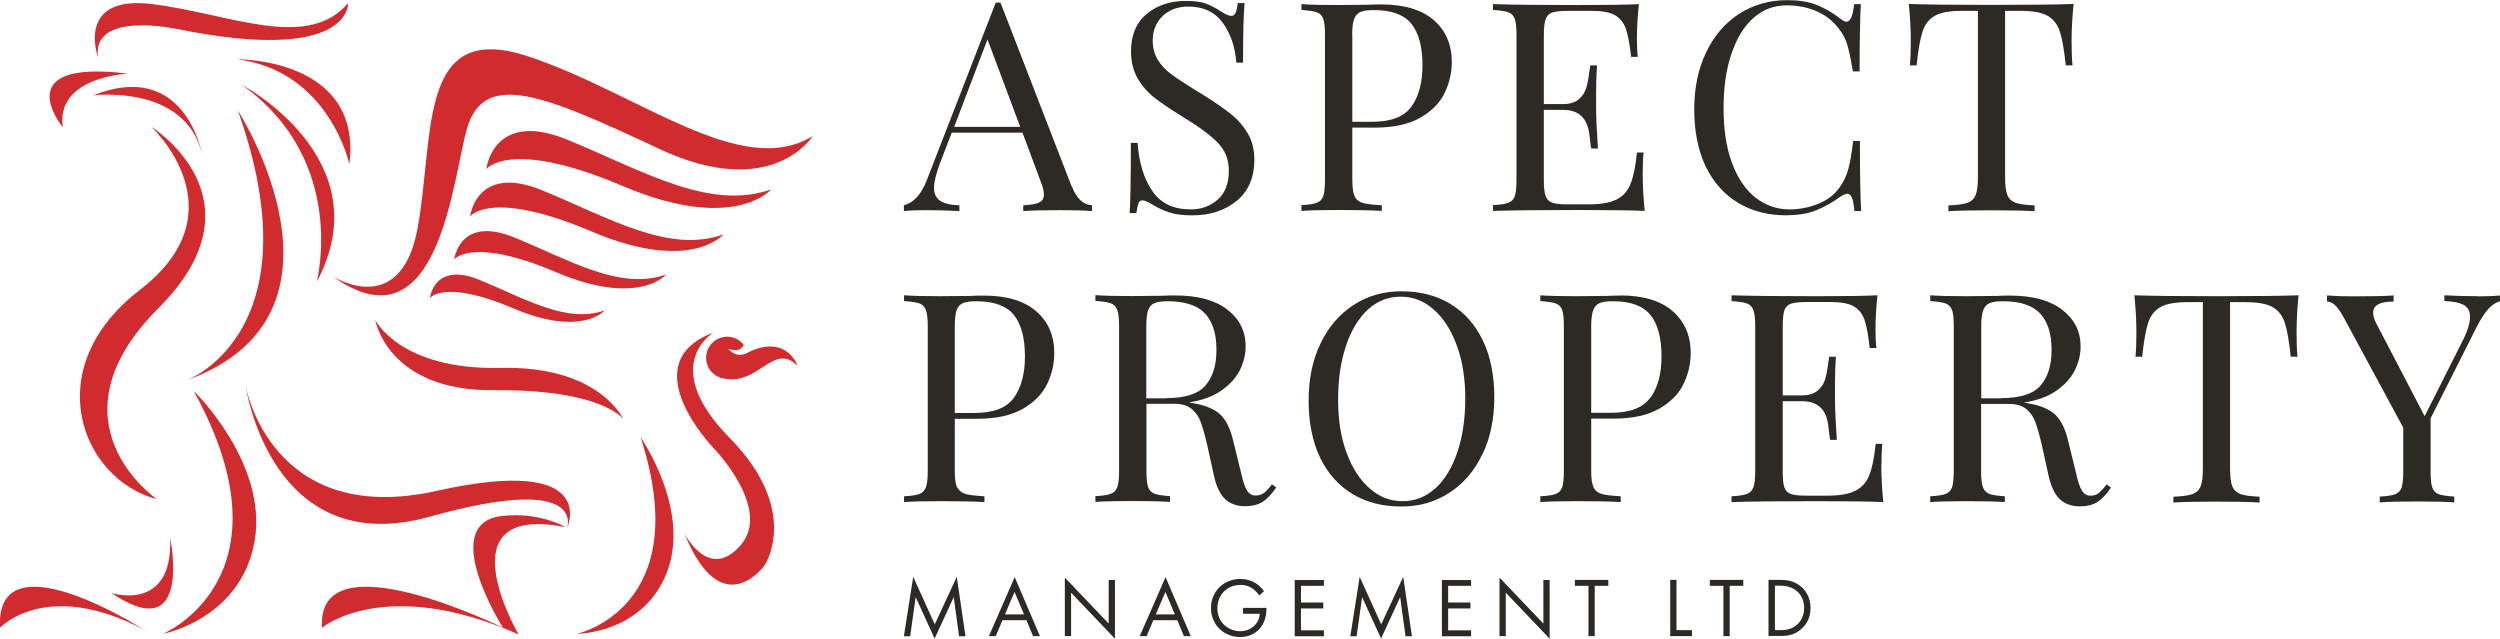 <?xml version="1.0" encoding="UTF-8"?>
<svg id="Layer_1" data-name="Layer 1" xmlns="http://www.w3.org/2000/svg" viewBox="0 0 163.57 41.79">
  <g>
    <path d="M59.14,41.62l.61-3.88,1.41,3.11,1.44-3.11.57,3.89h-.42l-.35-2.56-1.25,2.71-1.24-2.71-.36,2.56h-.42Z" style="fill: #2d2a26; stroke-width: 0px;"/>
    <path d="M67.16,40.58h-1.57l-.44,1.04h-.45l1.69-3.86,1.65,3.86h-.45l-.43-1.04ZM67,40.2l-.62-1.47-.63,1.47h1.25Z" style="fill: #2d2a26; stroke-width: 0px;"/>
    <path d="M69.67,41.62v-3.83l2.87,3.01v-2.85h.41v3.84l-2.87-3.01v2.84h-.41Z" style="fill: #2d2a26; stroke-width: 0px;"/>
    <path d="M77.03,40.58h-1.57l-.44,1.04h-.45l1.69-3.86,1.65,3.86h-.45l-.43-1.04ZM76.87,40.2l-.62-1.47-.63,1.47h1.25Z" style="fill: #2d2a26; stroke-width: 0px;"/>
    <path d="M81.33,39.77h1.53v.09c0,.41-.12.85-.35,1.16-.11.15-.52.66-1.37.66-1.09,0-1.91-.83-1.91-1.9s.82-1.9,1.92-1.9c.35,0,.77.09,1.13.36.16.13.32.29.42.44l-.3.28c-.11-.15-.23-.28-.35-.38-.18-.14-.45-.31-.89-.31-.89,0-1.51.67-1.51,1.52,0,1,.8,1.51,1.49,1.51.49,0,.92-.25,1.13-.62.07-.12.14-.29.15-.52h-1.09v-.39Z" style="fill: #2d2a26; stroke-width: 0px;"/>
    <path d="M86.62,38.33h-1.5v1.09h1.46v.39h-1.46v1.43h1.5v.39h-1.91v-3.68h1.91v.39Z" style="fill: #2d2a26; stroke-width: 0px;"/>
    <path d="M88.35,41.62l.61-3.88,1.41,3.11,1.44-3.11.57,3.89h-.42l-.35-2.56-1.25,2.71-1.24-2.71-.36,2.56h-.42Z" style="fill: #2d2a26; stroke-width: 0px;"/>
    <path d="M96.25,38.33h-1.5v1.09h1.46v.39h-1.46v1.43h1.5v.39h-1.91v-3.68h1.91v.39Z" style="fill: #2d2a26; stroke-width: 0px;"/>
    <path d="M98.11,41.62v-3.83l2.87,3.01v-2.85h.41v3.84l-2.87-3.01v2.84h-.41Z" style="fill: #2d2a26; stroke-width: 0px;"/>
    <path d="M104.34,38.33v3.29h-.41v-3.29h-.89v-.39h2.19v.39h-.89Z" style="fill: #2d2a26; stroke-width: 0px;"/>
    <path d="M109.69,37.94v3.29h1.01v.39h-1.42v-3.68h.41Z" style="fill: #2d2a26; stroke-width: 0px;"/>
    <path d="M113.17,38.33v3.29h-.41v-3.29h-.89v-.39h2.19v.39h-.89Z" style="fill: #2d2a26; stroke-width: 0px;"/>
    <path d="M115.72,37.94h.75c.37,0,.89.04,1.36.43.34.28.63.75.63,1.41,0,.77-.38,1.19-.65,1.41-.34.29-.69.42-1.35.42h-.75v-3.68ZM116.13,41.23h.36c.29,0,.7-.03,1.05-.33.28-.23.5-.6.5-1.12,0-.88-.62-1.46-1.55-1.46h-.36v2.91Z" style="fill: #2d2a26; stroke-width: 0px;"/>
  </g>
  <g>
    <path d="M70.12,12.21L65.46.17h-.31l-4.5,11.59c-.37.96-.87,1.51-1.51,1.67v.38c.38-.04.86-.06,1.43-.06.74,0,1.47.02,2.2.06v-.38c-.56-.01-.98-.11-1.25-.29-.28-.18-.41-.47-.41-.86,0-.36.13-.88.38-1.57l.78-2.03h4.63l1.17,3.14c.15.38.23.68.23.9,0,.26-.1.43-.31.53-.21.1-.56.16-1.04.18v.38c.54-.04,1.35-.06,2.45-.06.85,0,1.54.02,2.05.06v-.38c-.57-.03-1.01-.43-1.32-1.23ZM62.43,8.3l2.18-5.72,2.14,5.72h-4.32Z" style="fill: #2d2a26; stroke-width: 0px;"/>
    <path d="M74.47,13.31c.06-.13.15-.2.27-.2.15,0,.37.09.65.27.36.22.73.39,1.12.52s.89.19,1.5.19c1.17,0,2.14-.32,2.91-.95.76-.63,1.15-1.53,1.15-2.69,0-.65-.14-1.22-.42-1.7-.28-.48-.65-.92-1.12-1.29-.47-.38-1.1-.81-1.9-1.31l-.56-.34c-.64-.4-1.13-.72-1.47-.98-.34-.26-.63-.56-.85-.92-.22-.36-.33-.78-.33-1.26,0-.65.22-1.18.65-1.6.43-.41.99-.62,1.68-.62.98,0,1.73.35,2.25,1.06s.81,1.58.89,2.61h.44c0-1.86.03-3.16.1-3.9h-.44c-.04.29-.09.51-.15.64-.06.13-.15.2-.27.2-.15,0-.37-.09-.65-.27-.35-.23-.68-.4-1-.53-.33-.12-.77-.18-1.33-.18-1.02,0-1.87.28-2.56.85-.69.57-1.03,1.39-1.03,2.46,0,.68.15,1.27.44,1.77.29.5.67.93,1.14,1.29.47.36,1.08.77,1.83,1.23,1.03.62,1.79,1.19,2.27,1.68.48.5.72,1.1.72,1.82,0,.84-.24,1.48-.73,1.9-.48.43-1.07.64-1.76.64-1.14,0-1.98-.4-2.52-1.21-.55-.8-.87-1.85-.96-3.14h-.44c0,2.36-.03,3.89-.08,4.59h.44c.04-.29.09-.51.15-.64Z" style="fill: #2d2a26; stroke-width: 0px;"/>
    <path d="M90.41,13.81v-.38c-.57-.03-.99-.08-1.24-.15-.26-.08-.44-.22-.54-.44-.1-.22-.15-.57-.15-1.05v-3.44h1.47c1.24,0,2.23-.22,2.98-.65.75-.43,1.28-.97,1.59-1.62.31-.64.47-1.32.47-2.02,0-1.15-.4-2.06-1.19-2.75-.79-.68-1.93-1.02-3.43-1.02-.31,0-.58,0-.82.02l-2.07.02c-1.02,0-1.8-.02-2.33-.06v.38c.46.03.79.08,1,.15.21.08.36.22.43.44.08.22.11.57.11,1.05v9.49c0,.49-.04.84-.11,1.05-.08.22-.22.36-.43.44-.21.08-.55.13-1,.15v.38c.54-.04,1.35-.06,2.45-.06,1.21,0,2.15.02,2.81.06ZM88.47,2.3c0-.46.04-.8.12-1.03.08-.23.21-.39.41-.48.2-.09.49-.13.89-.13,1.14,0,1.95.29,2.44.88.49.59.74,1.5.74,2.74,0,1.12-.24,2.02-.72,2.69-.48.67-1.34,1-2.59,1h-1.28V2.3Z" style="fill: #2d2a26; stroke-width: 0px;"/>
    <path d="M107.61,13.81c-.09-.91-.13-1.72-.13-2.45,0-.57.02-1.03.06-1.38h-.44c-.09.91-.23,1.59-.42,2.06-.19.47-.49.8-.91,1.01-.42.21-1.02.32-1.81.32h-1.4c-.46,0-.79-.03-1-.11-.21-.07-.35-.21-.43-.43-.08-.22-.12-.57-.12-1.05v-4.59h1.26c.51,0,.91.13,1.19.4.29.27.46.67.53,1.2.06.53.1.84.12.93h.44c-.08-1.16-.12-2.07-.12-2.72v-.92c0-.66.02-1.26.06-1.8h-.44l-.06.38c-.05.43-.12.79-.2,1.08-.08.29-.25.54-.49.75-.24.21-.59.32-1.03.32h-1.26V2.3c0-.48.04-.84.12-1.05.08-.22.22-.36.43-.43.21-.07.55-.11,1-.11h1.59c.68,0,1.18.09,1.51.28.33.19.57.48.71.88.14.4.26,1.02.35,1.85h.44c-.04-.29-.06-.69-.06-1.19,0-.66.04-1.42.13-2.26-.79.04-2.12.06-4,.06-2.45,0-4.3-.02-5.55-.06v.38c.46.03.79.08,1,.15.21.08.35.22.43.44.08.22.11.57.11,1.05v9.49c0,.49-.04.84-.11,1.05-.08.22-.22.36-.43.44-.21.08-.55.13-1,.15v.38c1.25-.04,3.1-.06,5.55-.06,2.05,0,3.51.02,4.38.06Z" style="fill: #2d2a26; stroke-width: 0px;"/>
    <path d="M116.94,14.08c.74,0,1.37-.11,1.89-.32.52-.21,1.07-.52,1.64-.93.17-.1.3-.15.4-.15.13,0,.23.09.3.26.07.17.12.46.16.87h.44c-.05-.87-.08-2.4-.08-4.59h-.44c-.1.84-.21,1.47-.33,1.88-.11.41-.3.79-.55,1.15-.34.49-.82.85-1.42,1.09-.6.24-1.22.36-1.86.36-.83,0-1.57-.26-2.23-.77-.66-.52-1.17-1.27-1.54-2.27-.37-.99-.55-2.19-.55-3.58s.17-2.55.52-3.57c.34-1.01.82-1.8,1.44-2.34.62-.55,1.34-.82,2.17-.82.69,0,1.33.12,1.92.37.59.25,1.08.62,1.46,1.12.27.33.46.68.57,1.04.11.36.24.96.38,1.79h.44c0-2.1.03-3.57.08-4.4h-.44c-.08.77-.24,1.15-.5,1.15-.1,0-.22-.06-.36-.17-.51-.4-1.03-.7-1.57-.92-.54-.22-1.19-.32-1.95-.32-1.17,0-2.22.3-3.15.9-.92.6-1.64,1.44-2.16,2.53s-.77,2.33-.77,3.73.25,2.68.75,3.72c.5,1.04,1.21,1.83,2.12,2.38.91.55,1.97.82,3.19.82Z" style="fill: #2d2a26; stroke-width: 0px;"/>
    <path d="M128.38.71h1.03v10.89c0,.54-.05.92-.15,1.17-.1.24-.28.41-.54.5-.26.09-.67.15-1.24.17v.38c.61-.04,1.56-.06,2.83-.06s2.15.02,2.81.06v-.38c-.57-.03-.99-.08-1.24-.17-.25-.09-.43-.25-.54-.5-.1-.24-.15-.63-.15-1.17V.71h1.03c.79,0,1.38.11,1.76.33.38.22.65.57.8,1.05.15.48.28,1.21.38,2.19h.44c-.04-.41-.06-.93-.06-1.57,0-.73.04-1.54.13-2.45-1.06.04-2.85.06-5.38.06s-4.34-.02-5.4-.06c.09.91.13,1.72.13,2.45,0,.64-.02,1.16-.06,1.57h.44c.1-.98.23-1.71.38-2.19.15-.48.42-.83.8-1.05.38-.22.97-.33,1.76-.33Z" style="fill: #2d2a26; stroke-width: 0px;"/>
  </g>
  <g>
    <path d="M62.62,31.89c-.1-.22-.15-.57-.15-1.05v-3.44h1.47c1.24,0,2.23-.22,2.98-.65.75-.43,1.27-.97,1.59-1.62.31-.64.47-1.32.47-2.02,0-1.15-.39-2.06-1.19-2.75-.79-.68-1.93-1.02-3.42-1.02-.31,0-.58,0-.82.02l-2.07.02c-1.02,0-1.8-.02-2.33-.06v.38c.46.03.79.08,1,.15.21.08.35.22.43.44.08.22.12.57.12,1.05v9.49c0,.49-.04.84-.12,1.05-.08.22-.22.36-.43.44-.21.08-.55.13-1,.15v.38c.54-.04,1.35-.06,2.45-.06,1.21,0,2.15.02,2.81.06v-.38c-.57-.03-.99-.08-1.24-.15-.25-.08-.43-.22-.54-.44ZM62.47,21.35c0-.46.04-.8.11-1.03.08-.23.21-.39.41-.48.2-.09.49-.13.89-.13,1.14,0,1.95.29,2.44.88.49.59.74,1.5.74,2.74,0,1.12-.24,2.02-.72,2.69-.48.67-1.34,1-2.59,1h-1.28v-5.66Z" style="fill: #2d2a26; stroke-width: 0px;"/>
    <path d="M83.21,31.7c-.19.26-.36.44-.51.55-.15.11-.33.17-.55.17-.24,0-.43-.11-.57-.34-.14-.23-.27-.64-.4-1.23l-.48-1.95c-.18-.8-.46-1.39-.84-1.76-.38-.37-1-.63-1.84-.77l-.23-.04c.89-.14,1.62-.41,2.17-.81.55-.4.95-.85,1.19-1.36.24-.5.35-1.01.35-1.5,0-.98-.4-1.78-1.19-2.4-.8-.62-1.94-.93-3.42-.93-.31,0-.58,0-.82.02l-2.07.02c-1.02,0-1.8-.02-2.33-.06v.38c.46.03.79.08,1,.15.21.08.35.22.43.44.08.22.12.57.12,1.05v9.49c0,.49-.04.84-.12,1.05-.08.22-.22.36-.43.44-.21.08-.55.13-1,.15v.38c.54-.04,1.35-.06,2.45-.06,1.03,0,1.84.02,2.43.06v-.38c-.46-.03-.79-.08-1-.15-.21-.08-.35-.22-.43-.44-.08-.22-.11-.57-.11-1.05v-4.4h1.82c.48,0,.86.11,1.13.33.27.22.47.5.6.86.13.36.28.87.43,1.53l.42,1.91c.16.77.42,1.3.75,1.61.34.31.77.46,1.29.46.48,0,.87-.1,1.17-.29.29-.19.59-.5.88-.94l-.29-.21ZM76.28,26.06h-1.28v-4.71c0-.46.04-.8.11-1.03.08-.23.21-.39.41-.48.2-.09.49-.13.89-.13,1.12,0,1.93.27,2.43.8.5.54.75,1.33.75,2.37s-.24,1.77-.71,2.33c-.47.56-1.34.84-2.6.84Z" style="fill: #2d2a26; stroke-width: 0px;"/>
    <path d="M97,29.71c.52-1.08.77-2.33.77-3.73s-.25-2.68-.76-3.72c-.5-1.04-1.21-1.83-2.12-2.38-.91-.55-1.97-.82-3.19-.82s-2.22.3-3.15.9c-.92.6-1.64,1.44-2.16,2.53-.52,1.08-.77,2.33-.77,3.73s.25,2.68.75,3.72c.5,1.04,1.21,1.83,2.12,2.38.91.55,1.97.82,3.19.82s2.22-.3,3.15-.9,1.65-1.44,2.16-2.53ZM93.92,31.94c-.62.57-1.34.85-2.15.85s-1.51-.27-2.14-.82c-.64-.55-1.15-1.33-1.52-2.33-.38-1.01-.56-2.17-.56-3.5s.17-2.48.51-3.5c.34-1.02.82-1.81,1.43-2.38.62-.57,1.34-.85,2.15-.85s1.51.27,2.14.82c.64.55,1.15,1.33,1.52,2.33.38,1.01.57,2.18.57,3.5s-.17,2.48-.51,3.5c-.34,1.02-.82,1.81-1.43,2.38Z" style="fill: #2d2a26; stroke-width: 0px;"/>
    <path d="M106,19.34c-.31,0-.58,0-.82.02l-2.07.02c-1.02,0-1.8-.02-2.33-.06v.38c.46.03.79.08,1,.15.21.08.36.22.43.44.08.22.11.57.11,1.05v9.49c0,.49-.04.84-.11,1.05-.08.22-.22.36-.43.44-.21.08-.55.13-1,.15v.38c.54-.04,1.35-.06,2.45-.06,1.21,0,2.15.02,2.81.06v-.38c-.57-.03-.99-.08-1.24-.15-.26-.08-.44-.22-.54-.44-.1-.22-.15-.57-.15-1.05v-3.44h1.47c1.24,0,2.23-.22,2.98-.65.75-.43,1.28-.97,1.59-1.62.31-.64.47-1.32.47-2.02,0-1.15-.4-2.06-1.19-2.75-.79-.68-1.93-1.02-3.43-1.02ZM107.98,26.01c-.48.67-1.34,1-2.59,1h-1.28v-5.66c0-.46.04-.8.12-1.03.08-.23.21-.39.41-.48.2-.09.49-.13.89-.13,1.14,0,1.95.29,2.44.88.49.59.74,1.5.74,2.74,0,1.12-.24,2.02-.72,2.69Z" style="fill: #2d2a26; stroke-width: 0px;"/>
    <path d="M123.1,30.42c0-.57.02-1.03.06-1.38h-.44c-.09.91-.23,1.59-.42,2.06-.19.47-.49.8-.91,1.01-.41.21-1.02.32-1.81.32h-1.4c-.46,0-.79-.03-1-.11-.21-.07-.35-.21-.43-.43-.08-.22-.11-.57-.11-1.05v-4.59h1.26c.51,0,.91.13,1.2.4.29.27.46.67.52,1.2.06.53.1.84.12.93h.44c-.08-1.16-.12-2.07-.12-2.72v-.92c0-.66.02-1.26.06-1.8h-.44l-.06.38c-.05.43-.12.79-.2,1.08-.08.29-.24.54-.49.75-.24.21-.59.32-1.03.32h-1.26v-4.52c0-.48.04-.84.11-1.05.08-.22.22-.36.43-.43.21-.07.55-.11,1-.11h1.59c.67,0,1.18.09,1.51.28.33.19.57.48.71.88.14.4.25,1.02.34,1.85h.44c-.04-.29-.06-.69-.06-1.19,0-.66.04-1.42.13-2.26-.79.04-2.12.06-4,.06-2.45,0-4.3-.02-5.55-.06v.38c.46.03.79.08,1,.15.21.08.35.22.43.44.08.22.12.57.12,1.05v9.49c0,.49-.04.84-.12,1.05-.08.22-.22.36-.43.44-.21.08-.55.13-1,.15v.38c1.25-.04,3.1-.06,5.55-.06,2.05,0,3.51.02,4.38.06-.09-.91-.13-1.72-.13-2.45Z" style="fill: #2d2a26; stroke-width: 0px;"/>
    <path d="M137.33,32.26c-.15.11-.33.17-.55.17-.24,0-.44-.11-.57-.34-.14-.23-.28-.64-.4-1.23l-.48-1.95c-.18-.8-.46-1.39-.84-1.76-.38-.37-.99-.63-1.84-.77l-.23-.04c.89-.14,1.62-.41,2.17-.81.56-.4.95-.85,1.19-1.36.24-.5.35-1.01.35-1.5,0-.98-.4-1.78-1.2-2.4-.8-.62-1.94-.93-3.42-.93-.31,0-.58,0-.82.02l-2.07.02c-1.02,0-1.8-.02-2.33-.06v.38c.46.03.79.08,1,.15.21.08.35.22.43.44.08.22.11.57.11,1.05v9.49c0,.49-.04.84-.11,1.05-.08.22-.22.36-.43.44-.21.08-.55.13-1,.15v.38c.54-.04,1.35-.06,2.45-.06,1.03,0,1.84.02,2.43.06v-.38c-.46-.03-.79-.08-1-.15-.21-.08-.35-.22-.43-.44-.08-.22-.12-.57-.12-1.05v-4.4h1.82c.48,0,.86.11,1.13.33.27.22.47.5.6.86.13.36.28.87.43,1.53l.42,1.91c.17.77.42,1.3.76,1.61.34.31.77.46,1.29.46.48,0,.87-.1,1.17-.29.29-.19.59-.5.88-.94l-.29-.21c-.19.26-.36.44-.51.55ZM130.91,26.06h-1.28v-4.71c0-.46.04-.8.12-1.03s.21-.39.41-.48c.2-.09.49-.13.89-.13,1.12,0,1.93.27,2.43.8.5.54.75,1.33.75,2.37s-.24,1.77-.71,2.33c-.47.56-1.34.84-2.6.84Z" style="fill: #2d2a26; stroke-width: 0px;"/>
    <path d="M145.05,19.38c-2.54,0-4.34-.02-5.4-.06.09.91.13,1.72.13,2.45,0,.64-.02,1.16-.06,1.57h.44c.1-.98.23-1.71.38-2.19.15-.48.42-.83.8-1.05.38-.22.97-.33,1.76-.33h1.03v10.89c0,.54-.05.92-.15,1.17-.1.24-.28.41-.54.5-.26.09-.67.15-1.24.17v.38c.61-.04,1.56-.06,2.83-.06s2.15.02,2.81.06v-.38c-.57-.03-.99-.08-1.24-.17s-.43-.25-.54-.5c-.1-.24-.15-.63-.15-1.17v-10.89h1.03c.79,0,1.38.11,1.76.33.38.22.65.57.8,1.05.15.48.28,1.21.38,2.19h.44c-.04-.41-.06-.93-.06-1.57,0-.73.04-1.54.13-2.45-1.06.04-2.85.06-5.38.06Z" style="fill: #2d2a26; stroke-width: 0px;"/>
    <path d="M162.13,19.38c-.74,0-1.47-.02-2.2-.06v.38c.56.01.98.1,1.26.25.28.15.42.41.42.77,0,.42-.17.97-.52,1.65l-2.45,4.86-3.18-6.1c-.13-.25-.19-.48-.19-.67,0-.49.45-.73,1.34-.73v-.4c-.55.04-1.44.06-2.68.06-.63,0-1.19-.02-1.68-.06v.4c.17,0,.34.07.51.22s.37.43.6.85l3.88,7.18v2.87c0,.49-.04.84-.11,1.05-.08.22-.22.36-.43.44-.21.08-.54.13-1,.15v.38c.54-.04,1.35-.06,2.45-.06,1.03,0,1.84.02,2.43.06v-.38c-.46-.03-.8-.08-1.01-.15-.21-.08-.35-.22-.43-.44-.08-.22-.11-.57-.11-1.05v-3.48l3-5.95c.28-.55.54-.95.79-1.22.24-.26.49-.42.75-.49v-.38c-.38.04-.86.06-1.43.06Z" style="fill: #2d2a26; stroke-width: 0px;"/>
  </g>
  <g>
    <path d="M24.55,20.93s.8,4.67,7.75,4.6c7.16-.07,8.48,1.9,8.48,1.9,0,0-1.53-3.51-8.04-3.36-6.58.15-8.19-3.14-8.19-3.14Z" style="fill: #d02c2f; stroke-width: 0px;"/>
    <path d="M28.55,32.12c-10.84,2.41-12.48-6.87-12.48-6.87,0,0,1.64,11.47,12.07,8.55,10.43-2.92,8.95.8,8.95.8,0,0,2.3-4.9-8.54-2.48Z" style="fill: #d02c2f; stroke-width: 0px;"/>
    <path d="M34.53,3.68c-7.21-2.38-6.09,5.08-7.2,11.21-1.09,6.06-5.56,3.19-5.56,3.19,7.03,5.04,7.86-6.65,8.81-9.75,1.15-3.78,5.16-2.05,12.55,1.41,7.39,3.46,10.05-.84,10.05-.84-4.71,2.89-11.44-2.84-18.65-5.22Z" style="fill: #d02c2f; stroke-width: 0px;"/>
    <path d="M40.74,12.17c7.3,3.1,9.72.22,9.72.22-4.05,1.43-8.42-1.23-13.32-3.24-4.9-2.02-5.32,1.92-5.32,1.92,0,0,1.49-2.06,8.92,1.1Z" style="fill: #d02c2f; stroke-width: 0px;"/>
    <path d="M30.76,14.16s1.32-1.83,7.93.98c6.49,2.76,8.64.2,8.64.2-3.6,1.27-7.48-1.09-11.84-2.88-4.35-1.79-4.73,1.71-4.73,1.71Z" style="fill: #d02c2f; stroke-width: 0px;"/>
    <path d="M29.72,16.98s1.11-1.53,6.64.82c5.43,2.31,7.23.16,7.23.16-3.01,1.06-6.26-.91-9.91-2.41-3.64-1.5-3.96,1.43-3.96,1.43Z" style="fill: #d02c2f; stroke-width: 0px;"/>
    <path d="M28.13,19.5s.91-1.26,5.47.68c4.48,1.9,5.96.13,5.96.13-2.48.87-5.16-.75-8.17-1.99-3-1.24-3.26,1.18-3.26,1.18Z" style="fill: #d02c2f; stroke-width: 0px;"/>
    <path d="M32.84,33.76c-4.25.5.07,7.31.07,7.31,0,0-12.24-6.03-11.84,0,0,0,4.09-3.44,12.86.44,0,0-5.04-8.62,3.07-7.02,0,0-1.68-1.02-4.17-.73Z" style="fill: #d02c2f; stroke-width: 0px;"/>
    <path d="M0,41.07s3.18-3.44,9.99.44l-.79-.44S-.31,35.04,0,41.07Z" style="fill: #d02c2f; stroke-width: 0px;"/>
    <path d="M37.74,41.47s4.39,0,5.92-4.09c1.53-4.09-1.75-8.77-1.75-8.77,3.65,11.18-4.17,12.86-4.17,12.86Z" style="fill: #d02c2f; stroke-width: 0px;"/>
    <path d="M12.67,25.57c6.73,12.21-2,15.9-2,15.9,0,0,5.11-.97,5.99-6.08.88-5.11-3.99-9.82-3.99-9.82Z" style="fill: #d02c2f; stroke-width: 0px;"/>
    <path d="M15.82,5.55c6.99,4.97,4.9,12.9,4.9,12.9,4.31-8.06-4.9-12.9-4.9-12.9Z" style="fill: #d02c2f; stroke-width: 0px;"/>
    <path d="M15.52,3.88c6.02.77,7.34,6.86,7.34,6.86.87-6.96-7.34-6.86-7.34-6.86Z" style="fill: #d02c2f; stroke-width: 0px;"/>
    <path d="M15.56,7.22c5.05,14.22-2.99,17.52-3.34,17.66,11.9-4.33,3.34-17.66,3.34-17.66Z" style="fill: #d02c2f; stroke-width: 0px;"/>
    <path d="M12.22,24.88s0,0-.01,0c0,0,0,0,.01,0Z" style="fill: #d02c2f; stroke-width: 0px;"/>
    <path d="M46.68,21.76c-5.36,2,0,7.55,0,7.55,0,0,3.87,3.97,1.77,6.37-2.09,2.4-3.68-.8-3.68-.8,2.46,6.06,5.26,2.1,5.26,2.1,0,0,2.4-3.55-2.28-8.32-4.69-4.77-1.07-6.9-1.07-6.9Z" style="fill: #d02c2f; stroke-width: 0px;"/>
    <path d="M48.9,23.09c-.78.4-1.24-.27-1.24-.27.61.22.92-.01,1-.26-.25-.32-.64-.53-1.08-.53-.76,0-1.38.62-1.38,1.38,0,.7.52,1.27,1.19,1.36.14.03.3.05.48.05,1.94,0,2.87-2.36,4.33-.87,0,0-.73-2.16-3.3-.87Z" style="fill: #d02c2f; stroke-width: 0px;"/>
    <path d="M7.29,38.8c5.37,3.62,3.84-3.62,3.84-3.62.22,4.93-3.84,3.62-3.84,3.62Z" style="fill: #d02c2f; stroke-width: 0px;"/>
    <path d="M9.93,8.33s5.92,5.48-.77,10.63c-6.69,5.15-3.84,12.39,1.1,13.7,0,0-7.35-5.04.11-12.5,7.13-7.13-.44-11.84-.44-11.84Z" style="fill: #d02c2f; stroke-width: 0px;"/>
    <path d="M8.39,4.82c-8-.99-4.28,3.51-4.28,3.51-.48-3.33,4.28-3.51,4.28-3.51Z" style="fill: #d02c2f; stroke-width: 0px;"/>
    <path d="M13.22,10.08s-1.1-6.25-7.13-3.84c0,0,6.03-.77,7.13,3.84Z" style="fill: #d02c2f; stroke-width: 0px;"/>
    <path d="M11.55,1.89C23.02,4.22,22.78.2,22.78.2c-2.68,3.15-7.71.71-12.79.07s-3.58,3.47-3.58,3.47c-.4-3.05,5.14-1.85,5.14-1.85Z" style="fill: #d02c2f; stroke-width: 0px;"/>
  </g>
</svg>